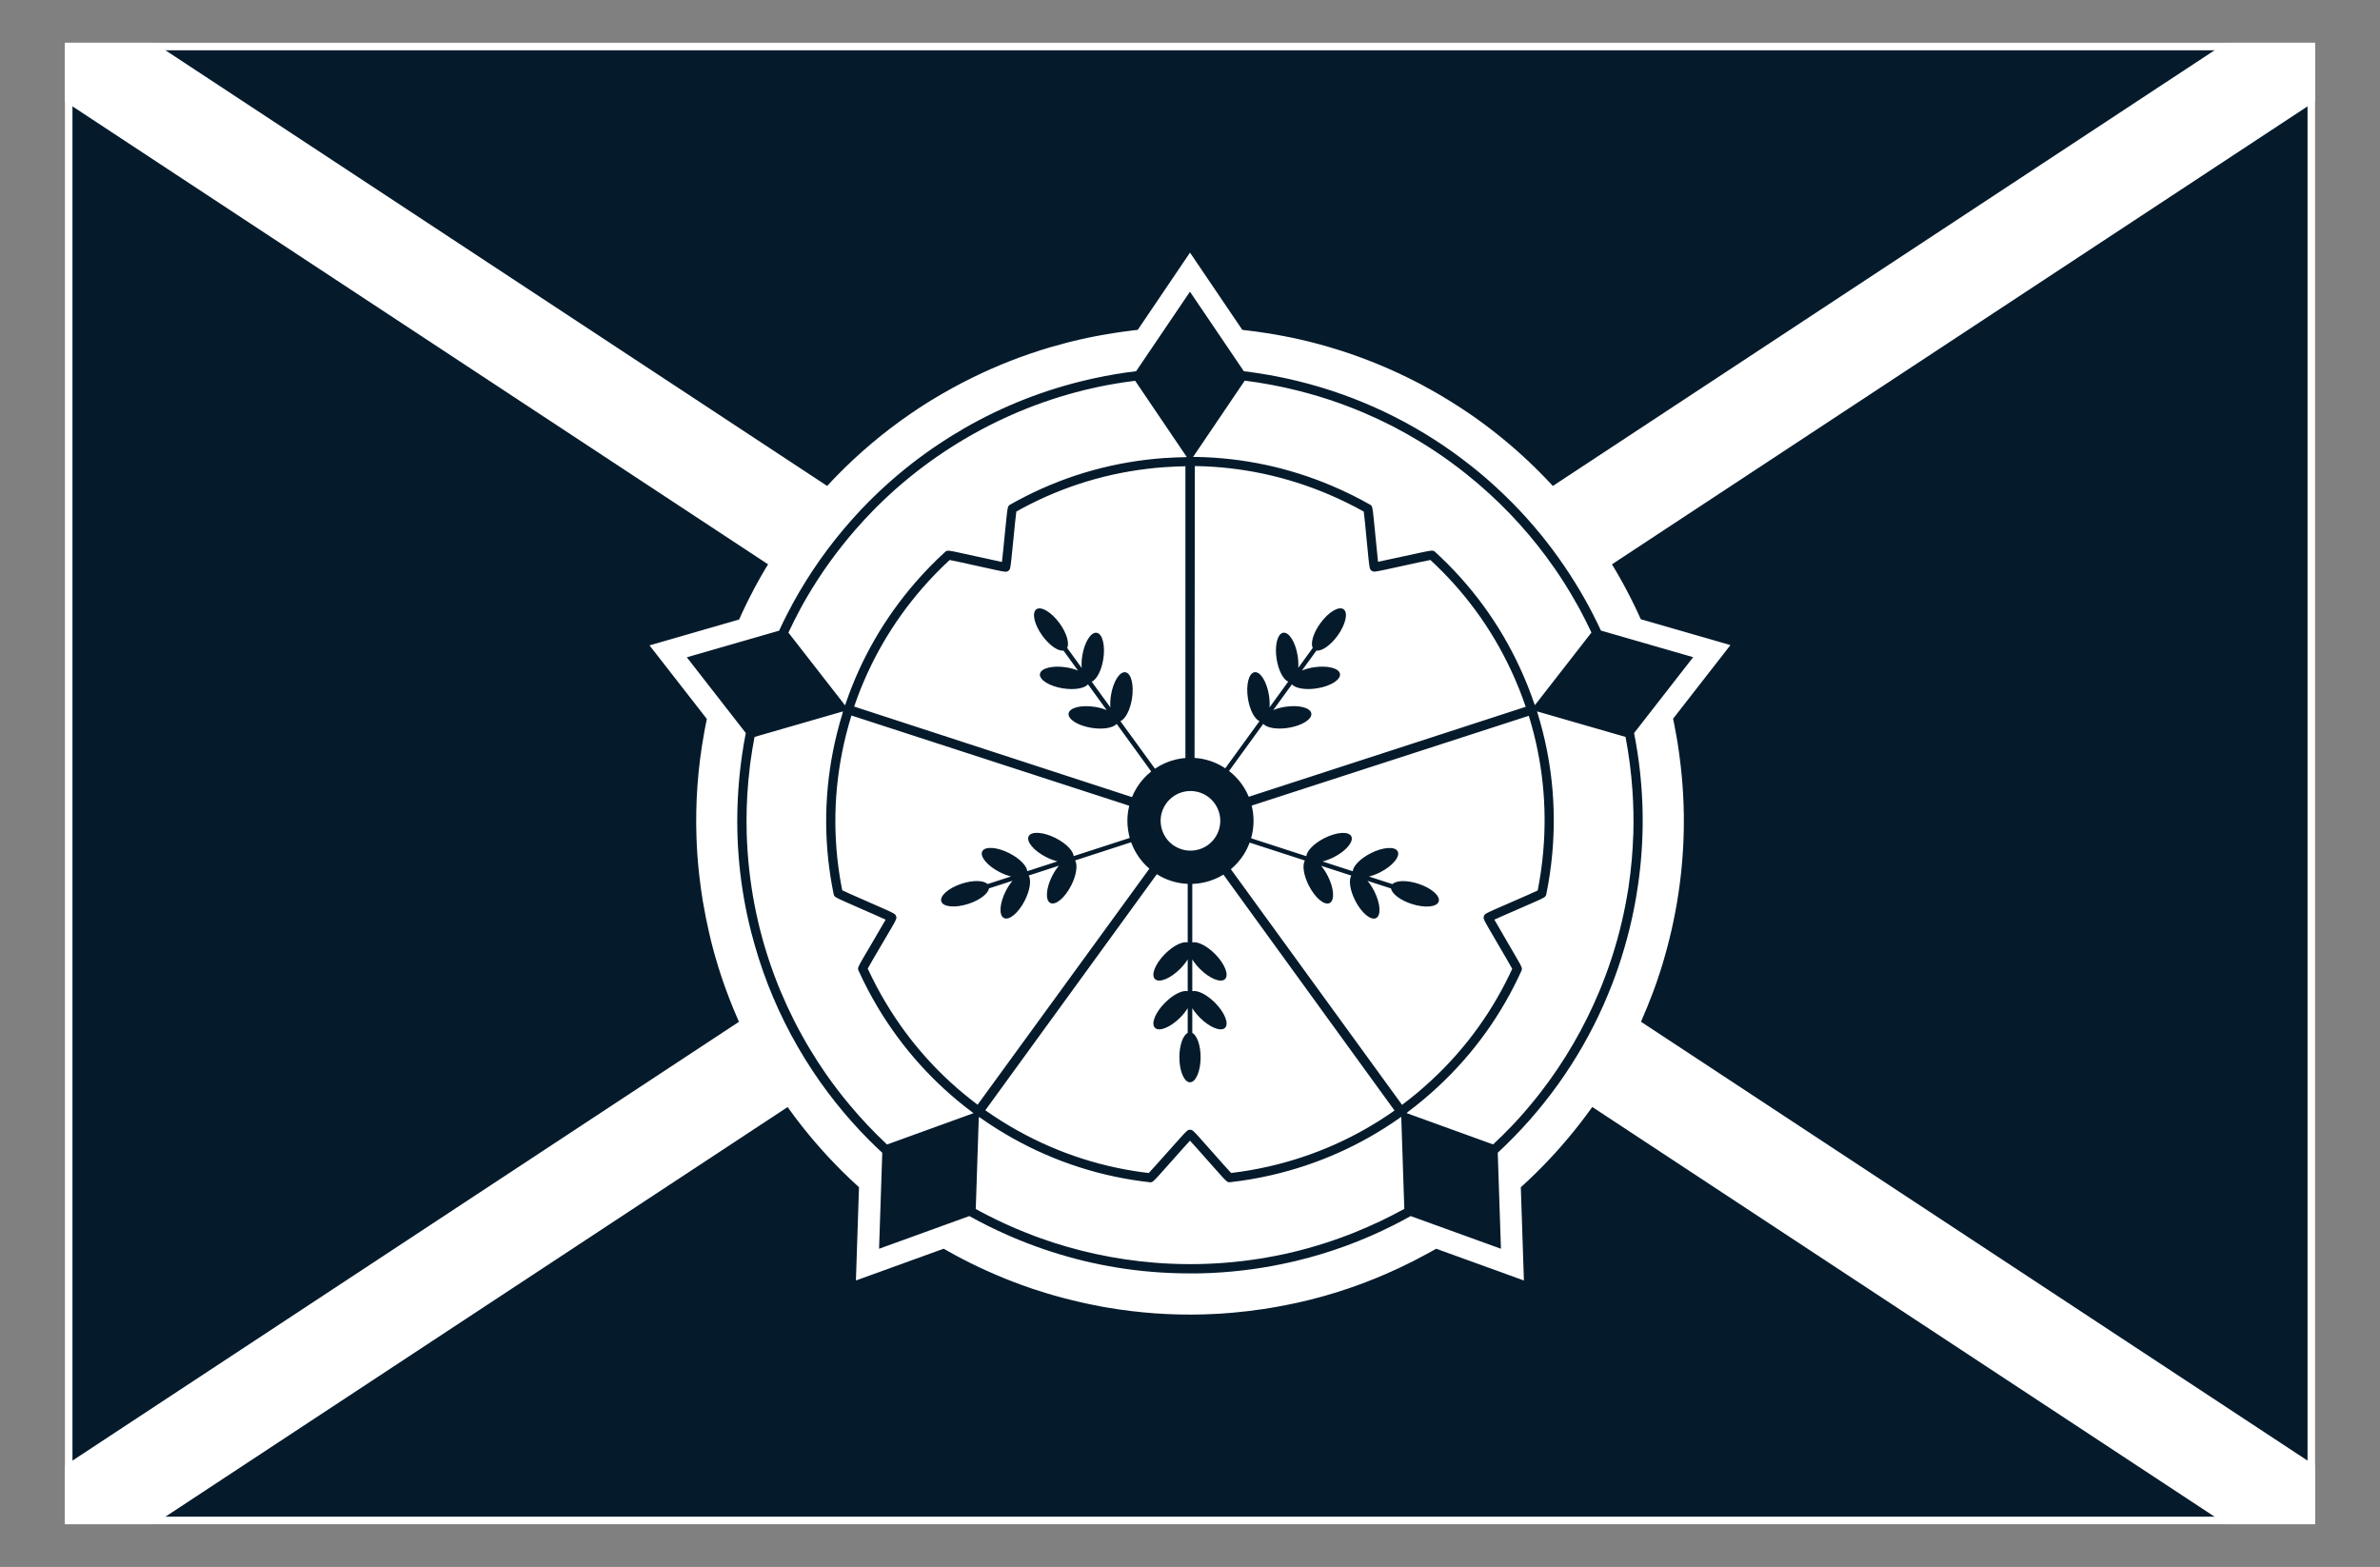 <?xml version="1.0" encoding="UTF-8"?> <svg xmlns="http://www.w3.org/2000/svg" xmlns:xlink="http://www.w3.org/1999/xlink" id="Layer_1" data-name="Layer 1" viewBox="0 0 631.88 416.02"><rect x="0" y="0" width="631.88" height="416.02" fill="#808080" stroke="none"/><defs><style> .cls-1 { fill: none; } .cls-2 { clip-path: url(#clippath); } .cls-3 { fill: #051b2c; } .cls-4 { fill: #fff; } </style><clipPath id="clippath"><rect class="cls-1" x="17.24" y="11.35" width="597.4" height="393.32"></rect></clipPath></defs><g><g><rect class="cls-3" x="18.24" y="12.35" width="595.4" height="391.32"></rect><path class="cls-4" d="M612.64,13.35V402.67H19.24V13.35H612.64m2-2H17.24V404.67H614.64V11.35h0Z"></path></g><g class="cls-2"><g><polygon class="cls-4" points="23.65 416.02 0 400.45 608.23 0 631.88 15.57 23.65 416.02"></polygon><polygon class="cls-4" points="631.88 400.45 608.23 416.02 0 15.57 23.65 0 631.88 400.45"></polygon></g></g></g><g><path class="cls-4" d="M447.03,215.99c0-.67-.02-1.34-.04-2.02,0-.14,0-.29-.01-.43-.02-.54-.04-1.09-.07-1.63-.01-.25-.02-.5-.04-.75-.03-.5-.06-1.01-.09-1.51-.02-.3-.04-.61-.06-.91-.03-.48-.07-.96-.11-1.44-.03-.38-.06-.75-.1-1.13-.02-.17-.03-.33-.05-.5-.07-.71-.14-1.42-.22-2.13l-.02-.18c-.22-1.97-.48-3.93-.79-5.88-.01-.09-.03-.18-.04-.27-.1-.61-.2-1.22-.31-1.82-.04-.21-.08-.43-.12-.64-.03-.16-.06-.32-.09-.49-.11-.62-.23-1.25-.35-1.87-.05-.25-.1-.5-.15-.74-.06-.28-.11-.56-.17-.84l15.22-19.54-23.79-6.86c-.85-1.9-1.75-3.78-2.68-5.63l-.03-.05h0c-.29-.58-.59-1.16-.9-1.74h0c-.32-.61-.64-1.21-.96-1.81-.1-.18-.2-.36-.3-.54-.2-.36-.4-.71-.6-1.07-.1-.18-.2-.37-.31-.55-.03-.06-.07-.12-.1-.18-.36-.63-.72-1.25-1.09-1.87-.1-.17-.2-.34-.31-.51-.32-.53-.64-1.05-.96-1.57-.12-.19-.23-.37-.35-.56-.4-.63-.8-1.27-1.21-1.89-.21-.32-.42-.63-.62-.94-.21-.31-.41-.62-.62-.93-.27-.39-.53-.78-.8-1.17-.14-.21-.29-.41-.43-.62-.31-.45-.62-.89-.94-1.33-.05-.06-.09-.13-.14-.19-4.14-5.75-8.71-11.1-13.65-16.03-.23-.23-.46-.46-.69-.69-.15-.14-.29-.29-.44-.43-.49-.48-.99-.96-1.48-1.43l-.08-.08c-2.28-2.15-4.63-4.23-7.07-6.22-.05-.04-.11-.09-.16-.13-.43-.35-.85-.69-1.28-1.03-.11-.09-.22-.17-.33-.26-.38-.3-.75-.59-1.13-.88-.16-.13-.33-.25-.49-.38-.33-.25-.65-.5-.98-.74-.22-.16-.44-.33-.66-.49-.27-.2-.55-.4-.83-.61-.28-.2-.55-.4-.83-.6-.22-.16-.45-.32-.67-.48-.33-.24-.67-.47-1.01-.7-.17-.12-.34-.24-.51-.35-.39-.27-.79-.54-1.19-.8-.12-.08-.23-.15-.35-.23-.46-.3-.92-.6-1.38-.9-.06-.04-.12-.07-.17-.11-3.01-1.93-6.08-3.74-9.21-5.41-.34-.18-.68-.36-1.02-.54h0c-.06-.04-.13-.07-.19-.1h0c-.1-.05-.2-.1-.3-.15-6.56-3.4-13.45-6.26-20.6-8.53h-.03c-3.51-1.12-7.07-2.09-10.7-2.9h0c-.44-.1-.87-.19-1.31-.29-.07-.01-.13-.03-.2-.04-.39-.08-.78-.16-1.17-.24-.05-.01-.11-.02-.16-.03-.4-.08-.81-.16-1.21-.24l-.12-.02c-.4-.08-.8-.15-1.2-.22l-.1-.02c-.24-.04-.47-.09-.71-.13-.39-.07-.79-.13-1.18-.2-.04,0-.07-.01-.11-.02-.17-.03-.33-.05-.5-.08-2.34-.38-4.69-.7-7.05-.95l-10.04-14.83-3.85-5.68h0l-13.88,20.51c-.37,.04-.74,.08-1.11,.12-.08,0-.15,.02-.23,.03-.8,.09-1.6,.2-2.4,.31l-.13,.02c-.57,.08-1.15,.16-1.72,.25-.26,.04-.52,.08-.78,.12-.3,.05-.61,.1-.91,.15-.28,.05-.56,.1-.84,.14-.26,.04-.52,.09-.78,.13-.27,.05-.53,.1-.8,.14-.35,.06-.7,.13-1.04,.19-.19,.04-.38,.07-.57,.11-.55,.11-1.1,.22-1.65,.33-.11,.02-.22,.05-.34,.07-.58,.12-1.15,.25-1.73,.38h0c-.1,.02-.21,.05-.31,.07h0c-.88,.2-1.76,.41-2.64,.63h0c-.35,.09-.7,.18-1.05,.27h0c-1.39,.36-2.77,.74-4.14,1.14h0c-.21,.06-.42,.12-.63,.19h0c-.64,.19-1.29,.39-1.93,.59h0c-.14,.05-.28,.09-.43,.14h0c-6.93,2.22-13.6,5-19.98,8.29h0l-.17,.09c-.18,.09-.36,.19-.54,.28h-.03c-.35,.2-.7,.38-1.05,.57-.29,.16-.58,.31-.88,.47-.07,.04-.14,.07-.2,.11-.98,.54-1.95,1.08-2.92,1.64-.11,.06-.21,.12-.32,.19-.4,.23-.8,.47-1.2,.71-.22,.13-.44,.26-.66,.39-.33,.2-.66,.4-.99,.6-.29,.18-.59,.36-.88,.55-.27,.17-.54,.34-.8,.51-.37,.24-.74,.48-1.11,.72-.2,.13-.39,.26-.59,.39-.5,.33-1,.67-1.5,1.01-.07,.04-.13,.09-.2,.13-7.25,4.96-13.91,10.59-19.92,16.77-.17,.18-.34,.35-.51,.53-.17,.18-.34,.36-.51,.53-1.74,1.83-3.44,3.71-5.08,5.64-.06,.07-.12,.13-.17,.2-.45,.53-.9,1.08-1.34,1.62-.12,.14-.23,.28-.35,.43-.38,.47-.75,.94-1.12,1.41-.17,.22-.35,.44-.52,.66-.31,.4-.62,.8-.92,1.21-.23,.3-.46,.6-.68,.9-.25,.33-.49,.67-.73,1-.28,.38-.55,.76-.82,1.14-.19,.27-.38,.54-.57,.81-.32,.45-.64,.91-.95,1.37-.14,.2-.28,.41-.42,.62-.36,.53-.71,1.06-1.06,1.59-.1,.15-.19,.29-.28,.44-.39,.6-.77,1.2-1.15,1.81-.06,.09-.11,.18-.17,.27-.42,.67-.83,1.34-1.23,2.01l-.07,.11c-.82,1.37-1.61,2.76-2.38,4.16l-.07,.13c-.13,.24-.27,.49-.4,.73-.21,.39-.42,.79-.63,1.19h0v.02c-.31,.58-.6,1.16-.9,1.74h0l-.02,.04c-.25,.49-.49,.97-.73,1.46h0c-.67,1.39-1.33,2.78-1.95,4.18h0l-23.79,6.87,15.22,19.54c-.04,.2-.08,.41-.12,.61-.08,.39-.16,.77-.23,1.16-.02,.08-.03,.15-.05,.23-.04,.19-.08,.39-.11,.58-.06,.32-.12,.65-.18,.97-.02,.1-.04,.2-.05,.3-1.63,9-2.33,18.23-2.01,27.55v.02c.02,.71,.06,1.42,.09,2.13,0,.14,.01,.28,.02,.41,.03,.61,.07,1.23,.11,1.84,.02,.24,.03,.47,.05,.71,.04,.54,.08,1.07,.13,1.61,.03,.32,.06,.64,.09,.96,.04,.47,.09,.93,.14,1.4,.04,.4,.09,.8,.13,1.2,.01,.12,.03,.23,.04,.35,.23,2.03,.51,4.06,.84,6.07,.03,.19,.06,.39,.1,.58,.01,.07,.03,.15,.04,.22,.44,2.59,.95,5.18,1.55,7.75,.02,.09,.04,.17,.06,.26,.12,.49,.23,.99,.35,1.48,.03,.14,.07,.28,.1,.42,.14,.55,.28,1.11,.42,1.66h0l.05,.2h0c.02,.07,.04,.15,.06,.22,.16,.59,.32,1.18,.48,1.77h0c.02,.09,.05,.18,.08,.26,.22,.78,.45,1.56,.69,2.34,.06,.18,.11,.36,.17,.55h0c.16,.51,.32,1.02,.48,1.52,.03,.08,.05,.16,.08,.24h0c.14,.42,.27,.83,.41,1.25,.06,.17,.11,.33,.17,.5h0c.18,.53,.36,1.05,.55,1.57,.02,.06,.04,.12,.06,.17h0c.19,.52,.38,1.04,.57,1.56,.02,.06,.04,.12,.07,.18h0c.21,.58,.43,1.15,.65,1.71v.02h0c.72,1.84,1.47,3.67,2.27,5.47l.04,.1c.17,.39,.35,.78,.53,1.18,.05,.12,.11,.23,.16,.35,.17,.37,.34,.74,.52,1.11,.05,.1,.1,.2,.14,.3,.39,.82,.78,1.63,1.18,2.43h0v.04c.44,.85,.87,1.69,1.32,2.53,.16,.31,.33,.62,.49,.92h0c.05,.09,.09,.18,.14,.27,.03,.06,.06,.11,.09,.17,.03,.05,.06,.1,.08,.15l.03,.06c.28,.51,.56,1.02,.84,1.53,.05,.09,.1,.19,.16,.28,.13,.23,.26,.45,.38,.68,.07,.13,.15,.25,.22,.38h0c.18,.33,.36,.64,.55,.96,.16,.27,.31,.54,.47,.8,.25,.41,.5,.82,.75,1.23,.34,.55,.68,1.1,1.03,1.65,.18,.29,.36,.58,.55,.86,.26,.41,.53,.81,.79,1.21,.14,.21,.28,.42,.42,.63,.29,.43,.58,.87,.88,1.3,.09,.14,.19,.28,.29,.42,4.28,6.2,9.05,11.96,14.24,17.25,.33,.34,.67,.68,1,1.01,.1,.1,.19,.2,.29,.29,1.46,1.45,2.95,2.86,4.47,4.24l-.82,24.75,23.29-8.43c.98,.56,1.97,1.11,2.97,1.65,.18,.1,.36,.19,.54,.29,.48,.26,.96,.51,1.44,.76,2.87,1.5,5.81,2.89,8.81,4.17h0l.12,.05h0c.78,.33,1.56,.66,2.35,.98,.04,.02,.08,.03,.13,.05h0c1.41,.57,2.83,1.11,4.27,1.64h0c.16,.06,.33,.12,.49,.18,.59,.21,1.19,.42,1.78,.62h0c.31,.11,.62,.22,.93,.32h0c1.24,.41,2.48,.81,3.73,1.18,.44,.13,.88,.27,1.32,.39h0c.27,.08,.54,.15,.81,.23h0c.58,.16,1.16,.33,1.74,.48h0c.94,.25,1.88,.49,2.83,.72h0c.68,.17,1.36,.32,2.04,.48,.3,.07,.6,.13,.9,.2,.46,.1,.92,.2,1.38,.3,.31,.06,.61,.13,.92,.19,.63,.13,1.27,.25,1.9,.37,.12,.02,.24,.05,.35,.07,.22,.04,.44,.08,.65,.12,.24,.04,.48,.08,.72,.13,8.51,1.47,17.21,2.12,26,1.86,.15,0,.31-.01,.46-.02,.53-.02,1.05-.04,1.58-.06,.28-.01,.56-.03,.83-.04,.39-.02,.78-.04,1.18-.06,.35-.02,.71-.04,1.06-.07,.3-.02,.6-.04,.9-.07,.43-.03,.85-.06,1.27-.1,.19-.02,.39-.03,.58-.05,2.59-.23,5.16-.53,7.72-.92h.06c.74-.12,1.47-.24,2.21-.36,.54-.09,1.07-.19,1.61-.28,.1-.02,.19-.03,.29-.05,.07-.01,.14-.03,.21-.04,.05,0,.09-.02,.14-.03,.71-.13,1.42-.27,2.13-.41,.24-.05,.47-.1,.7-.14,.54-.11,1.07-.23,1.61-.34,.26-.06,.52-.11,.78-.17,.7-.16,1.39-.32,2.09-.49h0c.09-.02,.17-.04,.26-.06h0c.26-.06,.52-.13,.78-.2,2.31-.58,4.61-1.23,6.87-1.93h0c.19-.06,.39-.12,.58-.19,.8-.25,1.59-.51,2.38-.78,.16-.06,.33-.11,.49-.17h0c.52-.18,1.05-.36,1.57-.55h0c.23-.08,.47-.17,.7-.26h0c.6-.22,1.19-.44,1.79-.66h0c.09-.04,.19-.07,.28-.11,1.61-.62,3.21-1.27,4.79-1.95h0c2.63-1.13,5.21-2.34,7.75-3.63,.12-.06,.25-.12,.37-.19h0c1.14-.58,2.26-1.19,3.38-1.8,.36-.2,.72-.39,1.08-.59,.07-.04,.13-.08,.2-.11,.32-.18,.65-.37,.97-.55l23.29,8.43-.82-24.75c2.6-2.35,5.1-4.8,7.49-7.34,1.12-1.18,2.22-2.39,3.29-3.62l.08-.1c.52-.59,1.03-1.19,1.54-1.79,.07-.08,.14-.16,.21-.25,.46-.55,.91-1.1,1.36-1.65,.11-.14,.22-.27,.33-.41,.4-.5,.79-1,1.19-1.5,.15-.2,.31-.39,.46-.59,.34-.44,.67-.88,1.01-1.33,.2-.26,.4-.52,.59-.79,.28-.38,.55-.75,.83-1.13,.24-.34,.49-.67,.73-1.01,.22-.31,.43-.61,.64-.92,.29-.42,.58-.83,.86-1.25,.16-.23,.31-.46,.47-.7,.34-.5,.67-1,1-1.51,.1-.15,.2-.31,.3-.46,.38-.59,.76-1.18,1.13-1.78,.05-.07,.09-.15,.14-.23,1.37-2.22,2.67-4.47,3.9-6.75,.05-.1,.1-.19,.16-.29h0c.26-.48,.51-.96,.76-1.44h0c.34-.66,.68-1.32,1.01-1.99h0l.03-.06h0c.4-.82,.8-1.64,1.19-2.46,.05-.1,.09-.19,.14-.29,.17-.37,.35-.74,.52-1.12,.05-.12,.11-.23,.16-.35,.18-.39,.36-.78,.53-1.18l.04-.1c1.05-2.37,2.02-4.77,2.93-7.2h0l.04-.1c.2-.54,.4-1.09,.6-1.64h0c.07-.19,.14-.39,.21-.58h0c.13-.39,.27-.77,.4-1.16h0c.09-.26,.18-.52,.26-.78h0c.11-.32,.21-.65,.32-.97h0c.04-.12,.07-.23,.11-.34,.18-.55,.35-1.09,.52-1.64,.1-.32,.19-.64,.29-.95h0c.06-.2,.12-.4,.17-.59h0c.09-.32,.18-.63,.27-.94,.45-1.56,.87-3.14,1.26-4.73,.05-.21,.1-.42,.15-.63,.12-.51,.24-1.01,.36-1.52,.05-.23,.1-.46,.16-.69,.11-.5,.22-.99,.32-1.49,.05-.23,.1-.46,.14-.68,.1-.49,.2-.98,.29-1.48,.03-.18,.07-.36,.11-.54l.04-.21c.06-.34,.13-.68,.19-1.02,.1-.55,.19-1.1,.29-1.65v-.05c1.01-6.02,1.59-12.13,1.73-18.31h0c.02-.77,.03-1.53,.03-2.29v-.19c0-.72,0-1.44,0-2.16,0-.1,0-.21,0-.31Z"></path><path class="cls-3" d="M433.86,194.6l15.67-20.12-24.49-7.07c-2.74-5.91-5.96-11.59-9.64-17-4.09-6.04-8.73-11.69-13.89-16.92-.08-.08-.16-.16-.24-.24-.05-.05-.1-.11-.16-.16-.51-.51-1.02-1.01-1.53-1.5-.15-.15-.3-.3-.46-.44-.52-.5-1.05-.99-1.57-1.48-.19-.18-.38-.35-.57-.53-.51-.47-1.03-.93-1.55-1.39l-.02-.02c-.2-.18-.4-.35-.6-.53-.15-.13-.3-.26-.45-.39-.13-.11-.26-.23-.4-.34-.21-.18-.42-.36-.63-.53-.08-.07-.16-.13-.24-.2-.17-.14-.33-.28-.5-.42-.06-.05-.12-.1-.17-.14-.56-.47-1.13-.93-1.7-1.38-.06-.05-.12-.09-.18-.14-.73-.58-1.47-1.15-2.22-1.71l-.03-.03-.04-.03c-12.96-9.78-27.76-16.81-43.52-20.68-.14-.03-.28-.07-.43-.1-.62-.15-1.24-.3-1.86-.44-.07-.02-.14-.03-.2-.05-.67-.15-1.35-.29-2.03-.43-.12-.02-.24-.05-.36-.07-.26-.05-.52-.11-.78-.16-.08-.02-.17-.03-.25-.05-2.84-.55-5.71-1-8.59-1.35l-14.3-21.12-14.29,21.11c-3.72,.45-7.41,1.07-11.07,1.87-.09,.02-.19,.04-.28,.06-.36,.08-.72,.16-1.08,.24-11.68,2.66-22.93,7.05-33.34,13.07-1.04,.6-2.06,1.22-3.08,1.85-.05,.03-.1,.06-.15,.09-.14,.09-.29,.18-.43,.27-.12,.07-.24,.15-.35,.22-.26,.16-.51,.32-.77,.49-10.09,6.46-19.12,14.36-26.8,23.43-.16,.18-.31,.37-.47,.55-.05,.06-.09,.11-.14,.17-5.67,6.78-10.57,14.16-14.64,22.08-.76,1.49-1.49,2.99-2.19,4.5l-24.5,7.07,15.66,20.11c-.73,3.68-1.27,7.39-1.65,11.13,0,.08-.02,.16-.02,.24-.04,.39-.07,.77-.11,1.16-1.08,11.92-.38,23.97,2.13,35.72,.32,1.52,.68,3.04,1.07,4.55v.04c.09,.31,.17,.63,.26,.94,.17,.65,.35,1.3,.53,1.95,.08,.3,.17,.6,.26,.9,.05,.16,.09,.32,.14,.48,.11,.39,.23,.77,.35,1.16,.01,.05,.03,.09,.04,.14l.02,.07c.14,.45,.28,.91,.42,1.36v.02c2.98,9.35,7.09,18.27,12.22,26.57,.13,.2,.25,.41,.38,.61,.04,.06,.08,.13,.12,.19,4.69,7.49,10.2,14.42,16.47,20.74,1.18,1.18,2.38,2.34,3.6,3.47l-.85,25.48,23.97-8.68c3.27,1.83,6.63,3.5,10.07,5.01,.08,.03,.15,.07,.23,.1,.35,.15,.7,.31,1.06,.46,11,4.71,22.68,7.77,34.63,9.01,1.75,.18,3.51,.32,5.28,.43,.06,0,.11,0,.17,0,.47,.03,.95,.05,1.42,.08,.16,0,.33,.02,.49,.02,.36,.02,.72,.03,1.08,.04,.62,.02,1.24,.04,1.86,.05,.06,0,.12,0,.18,0h.01c.73,.01,1.46,.02,2.19,.02,.27,0,.53,0,.8,0,.29,0,.59,0,.88,0,.38,0,.76-.01,1.14-.02,.07,0,.14,0,.21,0,.83-.02,1.66-.05,2.5-.09,.14,0,.27-.01,.41-.02,6.97-.35,13.89-1.3,20.68-2.85,.32-.07,.65-.15,.97-.22,.21-.05,.42-.1,.64-.15,8.94-2.15,17.59-5.33,25.86-9.52,1.49-.75,2.96-1.54,4.41-2.35l23.97,8.68-.85-25.5c11.9-11.02,21.49-24.37,28.07-39.21,.42-.96,.83-1.92,1.23-2.89,.23-.55,.45-1.1,.67-1.65,.06-.16,.12-.31,.19-.47,.62-1.57,1.2-3.16,1.75-4.76,2.44-7.09,4.2-14.33,5.27-21.68v-.04c.02-.09,.03-.18,.05-.28,1.72-11.8,1.67-23.7-.17-35.52-.26-1.65-.55-3.29-.87-4.92Zm-103.37-93.54c4.75,.6,9.48,1.49,14.13,2.66,3.78,.95,7.49,2.07,11.11,3.37,2.11,.76,4.2,1.58,6.28,2.46,2.49,1.06,4.94,2.2,7.33,3.42,.2,.1,.41,.21,.61,.31,.13,.06,.25,.13,.38,.2,2.33,1.22,4.63,2.52,6.88,3.9,1.3,.8,2.61,1.63,3.88,2.47,1.34,.89,2.68,1.82,3.97,2.76l.05,.04c1.41,1.03,2.82,2.1,4.18,3.19,1.1,.88,2.2,1.79,3.27,2.7,7.68,6.59,14.45,14.09,20.18,22.36,.35,.51,.71,1.03,1.05,1.54,.08,.12,.16,.24,.24,.36,1.01,1.52,1.98,3.06,2.92,4.64,.72,1.21,1.42,2.42,2.1,3.65,.04,.08,.09,.16,.13,.24,.11,.2,.22,.4,.32,.59,1.06,1.97,2.06,3.97,3.02,6.01l-15.01,19.28-.1-.32h-.04c-.57-1.68-1.2-3.36-1.86-5.02l-.07-.17c-4.88-12.07-11.97-22.82-21.07-31.96-1.1-1.1-2.23-2.18-3.37-3.23-.53-.48-.87-.41-3.53,.14-1.44,.3-3.37,.72-5.23,1.13-2.26,.5-4.93,1.08-6.38,1.37-.17-1.46-.43-4.17-.65-6.47-.18-1.89-.37-3.85-.53-5.31-.29-2.69-.32-3.04-.95-3.4-3.21-1.82-6.57-3.49-10-4.94-11.53-4.91-23.69-7.5-36.16-7.72-.27,0-.54,0-.81,0l13.71-20.25Zm64.74,145.36c.73,1.27,1.72,2.96,2.68,4.6,1.36,2.32,3.01,5.14,3.58,6.2-.56,1.21-1.14,2.42-1.75,3.6-5.73,11.19-13.56,21-23.28,29.16l-.14,.12c-1.33,1.11-2.69,2.19-4.08,3.23l-45.45-62.56c1.34-1.12,2.5-2.44,3.45-3.95,.62-.99,1.13-2.04,1.53-3.12l14.67,4.76c-.73,1.22-.35,3.92,1.05,6.66,1.66,3.26,4.14,5.33,5.53,4.63,1.39-.71,1.16-3.93-.5-7.19-.53-1.04-1.14-1.95-1.77-2.7l8.01,2.6c-.73,1.22-.35,3.92,1.05,6.66,1.66,3.26,4.14,5.33,5.53,4.63,1.39-.71,1.16-3.93-.5-7.19-.53-1.04-1.14-1.95-1.77-2.7l6.24,2.02c.23,1.41,2.46,3.13,5.48,4.11,3.48,1.13,6.7,.85,7.18-.64,.48-1.48-1.95-3.6-5.44-4.73-3.02-.98-5.83-.9-6.84,.11l-6.24-2.02c.95-.23,1.98-.61,3.01-1.14,3.26-1.66,5.33-4.14,4.63-5.53-.71-1.39-3.93-1.16-7.19,.5-2.73,1.39-4.63,3.36-4.76,4.77l-8.01-2.6c.95-.23,1.98-.61,3.01-1.14,3.26-1.66,5.33-4.14,4.63-5.53-.71-1.39-3.93-1.16-7.19,.5-2.73,1.39-4.63,3.36-4.76,4.77l-14.66-4.76c.81-2.81,.87-5.79,.15-8.67l73.58-23.84c.03,.1,.06,.2,.09,.3,3.55,11.62,4.81,23.68,3.73,35.85-.3,3.43-.8,6.87-1.46,10.23-1.08,.52-4.06,1.82-6.52,2.89-1.74,.75-3.53,1.54-4.87,2.13-2.3,1.03-2.72,1.22-2.89,1.81-.22,.58-.02,.93,1.27,3.18Zm-157.32-3.17c-.17-.59-.59-.78-2.89-1.82-1.33-.6-3.13-1.39-4.87-2.15-2.47-1.08-5.46-2.38-6.54-2.91-.26-1.3-.5-2.63-.7-3.94-1.94-12.42-1.37-24.96,1.69-37.28l.05-.18c.42-1.68,.89-3.36,1.4-5.01l73.75,23.96c-.22,.91-.37,1.84-.44,2.79-.12,1.7,.02,3.41,.41,5.08,.05,.19,.1,.39,.15,.58,0,.03,.02,.06,.03,.09l-14.89,4.83c-.13-1.42-2.02-3.38-4.76-4.77-3.26-1.66-6.48-1.89-7.19-.5-.71,1.39,1.36,3.86,4.63,5.53,1.04,.53,2.07,.91,3.01,1.14l-8.01,2.6c-.13-1.42-2.02-3.38-4.76-4.77-3.26-1.66-6.48-1.89-7.19-.5-.71,1.39,1.36,3.86,4.63,5.53,1.04,.53,2.07,.91,3.01,1.14l-6.24,2.02c-1.01-1-3.83-1.09-6.84-.11-3.48,1.13-5.92,3.25-5.44,4.73s3.69,1.77,7.18,.64c3.02-.98,5.25-2.7,5.48-4.11l6.24-2.02c-.63,.74-1.24,1.66-1.77,2.7-1.66,3.26-1.89,6.48-.5,7.19,1.39,.71,3.86-1.36,5.53-4.63,1.39-2.73,1.78-5.44,1.05-6.66l8.01-2.6c-.63,.74-1.24,1.66-1.77,2.7-1.66,3.26-1.89,6.48-.5,7.19,1.39,.71,3.86-1.36,5.53-4.63,1.39-2.73,1.78-5.44,1.05-6.66l14.88-4.83s.03,.09,.04,.13c.08,.2,.16,.41,.24,.61,1.02,2.44,2.57,4.57,4.56,6.27l-45.61,62.67c-.08-.06-.17-.13-.25-.19-9.71-7.31-17.81-16.33-24.09-26.81-1.77-2.96-3.4-6.03-4.83-9.14,.57-1.06,2.22-3.86,3.58-6.17,.96-1.63,1.96-3.32,2.69-4.58,1.26-2.19,1.49-2.59,1.27-3.17Zm76.81-42.01c-.8,.07-1.61,.19-2.4,.37-2.05,.47-3.96,1.3-5.68,2.48l-9.17-12.62c1.31-.56,2.59-2.97,3.07-6,.57-3.62-.21-6.75-1.75-6.99-1.54-.24-3.25,2.49-3.83,6.11-.18,1.15-.23,2.25-.16,3.22l-4.95-6.82c1.31-.56,2.59-2.97,3.07-6,.57-3.62-.21-6.75-1.75-6.99-1.54-.24-3.25,2.49-3.83,6.11-.18,1.15-.23,2.25-.16,3.22l-3.85-5.31c.64-1.27-.15-3.97-2.01-6.54-2.15-2.96-4.92-4.62-6.18-3.71-1.26,.92-.54,4.06,1.61,7.02,1.86,2.57,4.19,4.15,5.6,3.94l3.85,5.3c-.9-.37-1.96-.67-3.11-.85-3.62-.57-6.75,.21-6.99,1.75-.24,1.54,2.49,3.25,6.11,3.83,3.03,.48,5.72,0,6.65-1.06l4.95,6.82c-.9-.37-1.96-.67-3.11-.85-3.62-.57-6.75,.21-6.99,1.75-.24,1.54,2.49,3.25,6.11,3.83,3.03,.48,5.72,0,6.65-1.06l9.17,12.63c-1.49,1.18-2.76,2.59-3.78,4.23-.52,.82-.96,1.69-1.32,2.58l-73.76-24.04c.03-.1,.07-.2,.1-.3,3.96-11.49,10.03-21.99,18.05-31.2,2.26-2.6,4.68-5.09,7.2-7.41,1.18,.21,4.35,.91,6.98,1.5,1.85,.41,3.76,.84,5.19,1.14,2.47,.52,2.92,.62,3.4,.24,.52-.34,.56-.74,.84-3.32,.16-1.45,.35-3.41,.54-5.3,.26-2.68,.58-5.93,.75-7.12,1.16-.65,2.35-1.29,3.53-1.89,11.21-5.69,23.32-9.02,35.97-9.91h.19c1.72-.13,3.47-.2,5.2-.23v77.46Zm-7.59,30.85l.03,.02,.03,.02c1.91,1.2,4,1.98,6.21,2.34,.64,.1,1.28,.16,1.93,.19v15.54c-1.39-.32-3.84,.87-6.01,3.05-2.59,2.59-3.8,5.58-2.69,6.68,1.1,1.1,4.09-.1,6.68-2.69,.82-.82,1.5-1.69,2.02-2.52v8.43c-1.39-.32-3.84,.87-6.01,3.05-2.59,2.59-3.8,5.58-2.69,6.68,1.1,1.1,4.09-.1,6.68-2.69,.82-.82,1.5-1.69,2.02-2.52v6.56c-1.27,.65-2.21,3.3-2.21,6.48,0,3.66,1.26,6.63,2.82,6.63s2.82-2.97,2.82-6.63c0-3.17-.95-5.82-2.21-6.48v-6.56c.51,.83,1.2,1.69,2.02,2.52,2.59,2.59,5.58,3.8,6.68,2.69,1.1-1.1-.1-4.09-2.69-6.68-2.17-2.17-4.62-3.36-6.01-3.05v-8.43c.51,.83,1.2,1.69,2.02,2.52,2.59,2.59,5.58,3.8,6.68,2.69,1.1-1.1-.1-4.09-2.69-6.68-2.17-2.17-4.62-3.36-6.01-3.05v-15.53c1.09-.03,2.18-.17,3.27-.42,1.78-.41,3.46-1.1,5-2.04l45.42,62.63c-.09,.06-.17,.12-.26,.18-9.95,6.97-21.04,11.89-32.94,14.63-3.36,.77-6.78,1.37-10.18,1.77-.83-.87-2.99-3.3-4.76-5.31-1.25-1.42-2.55-2.89-3.53-3.97-1.69-1.87-1.99-2.22-2.61-2.19-.62-.03-.89,.27-2.63,2.19-.98,1.08-2.29,2.55-3.55,3.97-1.79,2.01-3.95,4.45-4.79,5.32-1.32-.15-2.65-.34-3.97-.55-12.41-1.99-24.17-6.41-34.93-13.13l-.16-.1c-1.46-.92-2.92-1.89-4.33-2.88l45.53-62.67Zm24.41-20.53c-.95-2.32-2.41-4.4-4.27-6.07-.31-.28-.63-.54-.96-.8l9.08-12.51c.94,1.07,3.62,1.54,6.65,1.06,3.62-.57,6.35-2.29,6.11-3.83-.24-1.54-3.37-2.32-6.99-1.75-1.15,.18-2.21,.48-3.11,.85l4.95-6.82c.94,1.07,3.62,1.54,6.65,1.06,3.62-.57,6.35-2.29,6.11-3.83-.24-1.54-3.37-2.32-6.99-1.75-1.15,.18-2.21,.48-3.11,.85l3.85-5.3c1.41,.22,3.73-1.37,5.6-3.94,2.15-2.96,2.87-6.11,1.61-7.02-1.26-.92-4.03,.74-6.18,3.71-1.86,2.57-2.65,5.27-2.01,6.54l-3.85,5.31c.07-.97,.03-2.07-.16-3.22-.57-3.62-2.29-6.35-3.83-6.11-1.54,.24-2.32,3.37-1.75,6.99,.48,3.03,1.76,5.44,3.07,6l-4.95,6.82c.07-.97,.03-2.07-.16-3.22-.57-3.62-2.29-6.35-3.83-6.11-1.54,.24-2.32,3.37-1.75,6.99,.48,3.03,1.76,5.44,3.07,6l-9.09,12.52c-.12-.08-.24-.16-.36-.24-1.92-1.2-4.01-1.99-6.22-2.35-.52-.08-1.05-.14-1.57-.18l.07-77.47c.11,0,.21,0,.32,0,12.15,.21,24.01,2.75,35.25,7.53,3.17,1.35,6.29,2.88,9.28,4.55,.16,1.19,.48,4.42,.73,7.1,.18,1.89,.37,3.84,.52,5.29,.27,2.51,.32,2.97,.83,3.31,.48,.38,.93,.29,3.41-.23,1.43-.3,3.35-.72,5.2-1.13,2.63-.58,5.82-1.28,7-1.49,.98,.9,1.95,1.83,2.89,2.78,8.88,8.91,15.79,19.39,20.54,31.15l.07,.17c.64,1.6,1.25,3.24,1.81,4.88l-73.54,23.89Zm-119.16-49.72c.04-.07,.08-.15,.12-.22,.29-.54,.59-1.07,.89-1.6,.03-.06,.07-.12,.1-.18,.06-.1,.12-.21,.18-.31,.19-.34,.39-.67,.58-1.01,3.7-6.33,8.01-12.32,12.89-17.92,1.56-1.79,3.17-3.53,4.82-5.21l.05-.05c.27-.28,.55-.55,.82-.83,2.07-2.05,4.22-4.04,6.45-5.95,1.16-.99,2.36-1.98,3.55-2.92,1.26-1,2.56-1.98,3.86-2.92l.05-.04c1.41-1.03,2.87-2.03,4.33-2.99,1.17-.77,2.38-1.54,3.58-2.27,10.3-6.28,21.43-10.93,33.1-13.82,.73-.18,1.47-.36,2.21-.52h.06c.56-.14,1.11-.26,1.67-.38,3.2-.67,6.43-1.2,9.69-1.6l13.7,20.24h-.34v.04c-1.78,.02-3.58,.1-5.36,.22h-.19c-12.98,.92-25.4,4.34-36.91,10.18-1.38,.7-2.76,1.44-4.11,2.21-.62,.35-.66,.7-.95,3.4-.16,1.46-.35,3.42-.54,5.32-.23,2.3-.49,5.02-.67,6.49-1.44-.29-4.1-.88-6.35-1.38-1.86-.41-3.78-.84-5.21-1.14-2.65-.56-2.99-.63-3.52-.15-2.73,2.49-5.35,5.17-7.79,7.98-8.23,9.45-14.46,20.21-18.52,32-.09,.25-.17,.51-.26,.76l-15.04-19.31c.96-2.06,1.99-4.1,3.07-6.1Zm23.12,142.02c-3.49-3.27-6.8-6.77-9.88-10.46-2.22-2.65-4.31-5.38-6.27-8.18-1.53-2.2-2.99-4.45-4.37-6.76-2.93-4.88-5.48-9.93-7.66-15.11-.02-.04-.03-.08-.05-.12-.04-.09-.07-.17-.11-.26-.16-.39-.32-.77-.48-1.16-1.42-3.54-2.68-7.16-3.75-10.81-.04-.13-.07-.25-.11-.38-.07-.25-.15-.51-.22-.76-.23-.82-.45-1.63-.66-2.46-.03-.11-.06-.22-.09-.33-.07-.27-.14-.54-.2-.81-.07-.29-.14-.58-.21-.88-.03-.14-.07-.28-.1-.41-1.46-6.21-2.43-12.58-2.87-19.06-.1-1.46-.17-2.91-.22-4.36-.14-4.69,0-9.41,.42-14.14,.13-1.4,.28-2.8,.45-4.19,.01-.08,.02-.16,.03-.24,.03-.23,.06-.47,.09-.7,.3-2.21,.67-4.42,1.09-6.63l23.47-6.77-.11,.32,.05,.02c-.53,1.7-1.02,3.44-1.45,5.17l-.05,.18c-3.15,12.63-3.73,25.5-1.74,38.24,.24,1.53,.52,3.08,.83,4.59,.14,.7,.46,.84,2.94,1.96,1.34,.6,3.15,1.39,4.9,2.16,2.12,.93,4.63,2.02,5.96,2.64-.72,1.28-2.1,3.63-3.27,5.62-.97,1.64-1.96,3.33-2.7,4.6-1.35,2.35-1.53,2.65-1.23,3.3,1.53,3.36,3.27,6.69,5.18,9.88,6.44,10.74,14.76,20,24.71,27.5,.21,.16,.43,.32,.65,.48l-22.99,8.33Zm124.34,23.27c-5.6,2.25-11.31,4.06-17.09,5.42-5.66,1.31-11.44,2.22-17.31,2.69-1.52,.12-3.06,.22-4.59,.28-1.61,.07-3.24,.1-4.84,.1h-.06c-1.74,0-3.51-.04-5.26-.12-1.41-.06-2.83-.15-4.23-.27-10.44-.84-20.66-3.06-30.46-6.58-.21-.07-.41-.15-.62-.23-.28-.1-.57-.21-.85-.32-1.61-.61-3.21-1.25-4.8-1.92-3.66-1.56-7.22-3.29-10.67-5.19l.81-24.45,.27,.2,.03-.04c1.46,1.03,2.95,2.03,4.47,2.98l.16,.1c11.04,6.9,23.09,11.43,35.83,13.47,1.53,.25,3.09,.46,4.62,.63,.07,0,.13,.01,.2,.01,.58,0,.93-.39,2.57-2.2,.99-1.09,2.3-2.56,3.56-3.99,1.54-1.73,3.35-3.78,4.36-4.86,1,1.08,2.8,3.12,4.33,4.85,1.26,1.43,2.56,2.9,3.55,3.99,1.82,2.01,2.05,2.27,2.76,2.19,3.67-.41,7.37-1.04,11-1.88,12.21-2.81,23.58-7.86,33.79-15.01,.22-.15,.44-.31,.66-.47l.81,24.44c-4.19,2.31-8.54,4.38-13,6.17Zm73.79-105.61c-.07,2.24-.21,4.48-.4,6.73-.21,2.36-.49,4.71-.83,7.04v.1c-.07,.38-.13,.75-.19,1.13-.47,2.88-1.04,5.75-1.72,8.61-.35,1.49-.74,2.98-1.15,4.45-.43,1.55-.91,3.11-1.4,4.63l-.02,.06c-.54,1.66-1.12,3.33-1.74,4.96-.5,1.32-1.02,2.65-1.56,3.94-4.03,9.66-9.29,18.71-15.67,26.94-.13,.17-.26,.34-.4,.51-.19,.24-.39,.49-.58,.73-1.07,1.34-2.17,2.66-3.3,3.96-.92,1.06-1.86,2.09-2.81,3.11-.07,.07-.14,.15-.21,.22-.15,.16-.3,.31-.45,.47-1.55,1.62-3.14,3.19-4.79,4.73l-22.98-8.32,.27-.2-.02-.03c1.43-1.07,2.84-2.18,4.21-3.33l.14-.12c9.97-8.37,18.01-18.43,23.88-29.91,.71-1.38,1.39-2.8,2.03-4.2,.29-.65,.12-.96-1.23-3.31-.73-1.28-1.73-2.98-2.69-4.62-1.17-2-2.55-4.36-3.27-5.64,1.34-.62,3.83-1.7,5.95-2.62,1.75-.76,3.55-1.54,4.89-2.14,2.47-1.1,2.79-1.25,2.94-1.95,.74-3.62,1.28-7.33,1.61-11.04,1.1-12.48-.19-24.85-3.83-36.77-.08-.26-.16-.51-.24-.77l23.5,6.78c.9,4.7,1.51,9.47,1.84,14.26,.27,3.89,.34,7.77,.23,11.62Z"></path><path class="cls-4" d="M308.53,220.37c-.04-.11-.07-.23-.1-.34-.03-.09-.05-.18-.07-.28-.19-.79-.25-1.6-.2-2.4,.06-.82,.25-1.63,.56-2.39,.17-.43,.39-.85,.64-1.24,.57-.91,1.3-1.67,2.16-2.28,.84-.59,1.77-1,2.78-1.23,1-.23,2.02-.26,3.03-.1,1.05,.17,2.04,.54,2.94,1.11,.39,.24,.76,.52,1.09,.82,1.03,.92,1.8,2.11,2.23,3.43h0c.73,2.24,.43,4.67-.82,6.66-.57,.9-1.29,1.67-2.16,2.28-.84,.59-1.77,1-2.77,1.23-1,.23-2.02,.26-3.03,.1-1.04-.17-2.03-.54-2.94-1.1h-.01c-1.4-.88-2.47-2.15-3.1-3.67-.04-.09-.08-.19-.11-.29-.04-.1-.07-.2-.11-.31h0Z"></path></g></svg> 